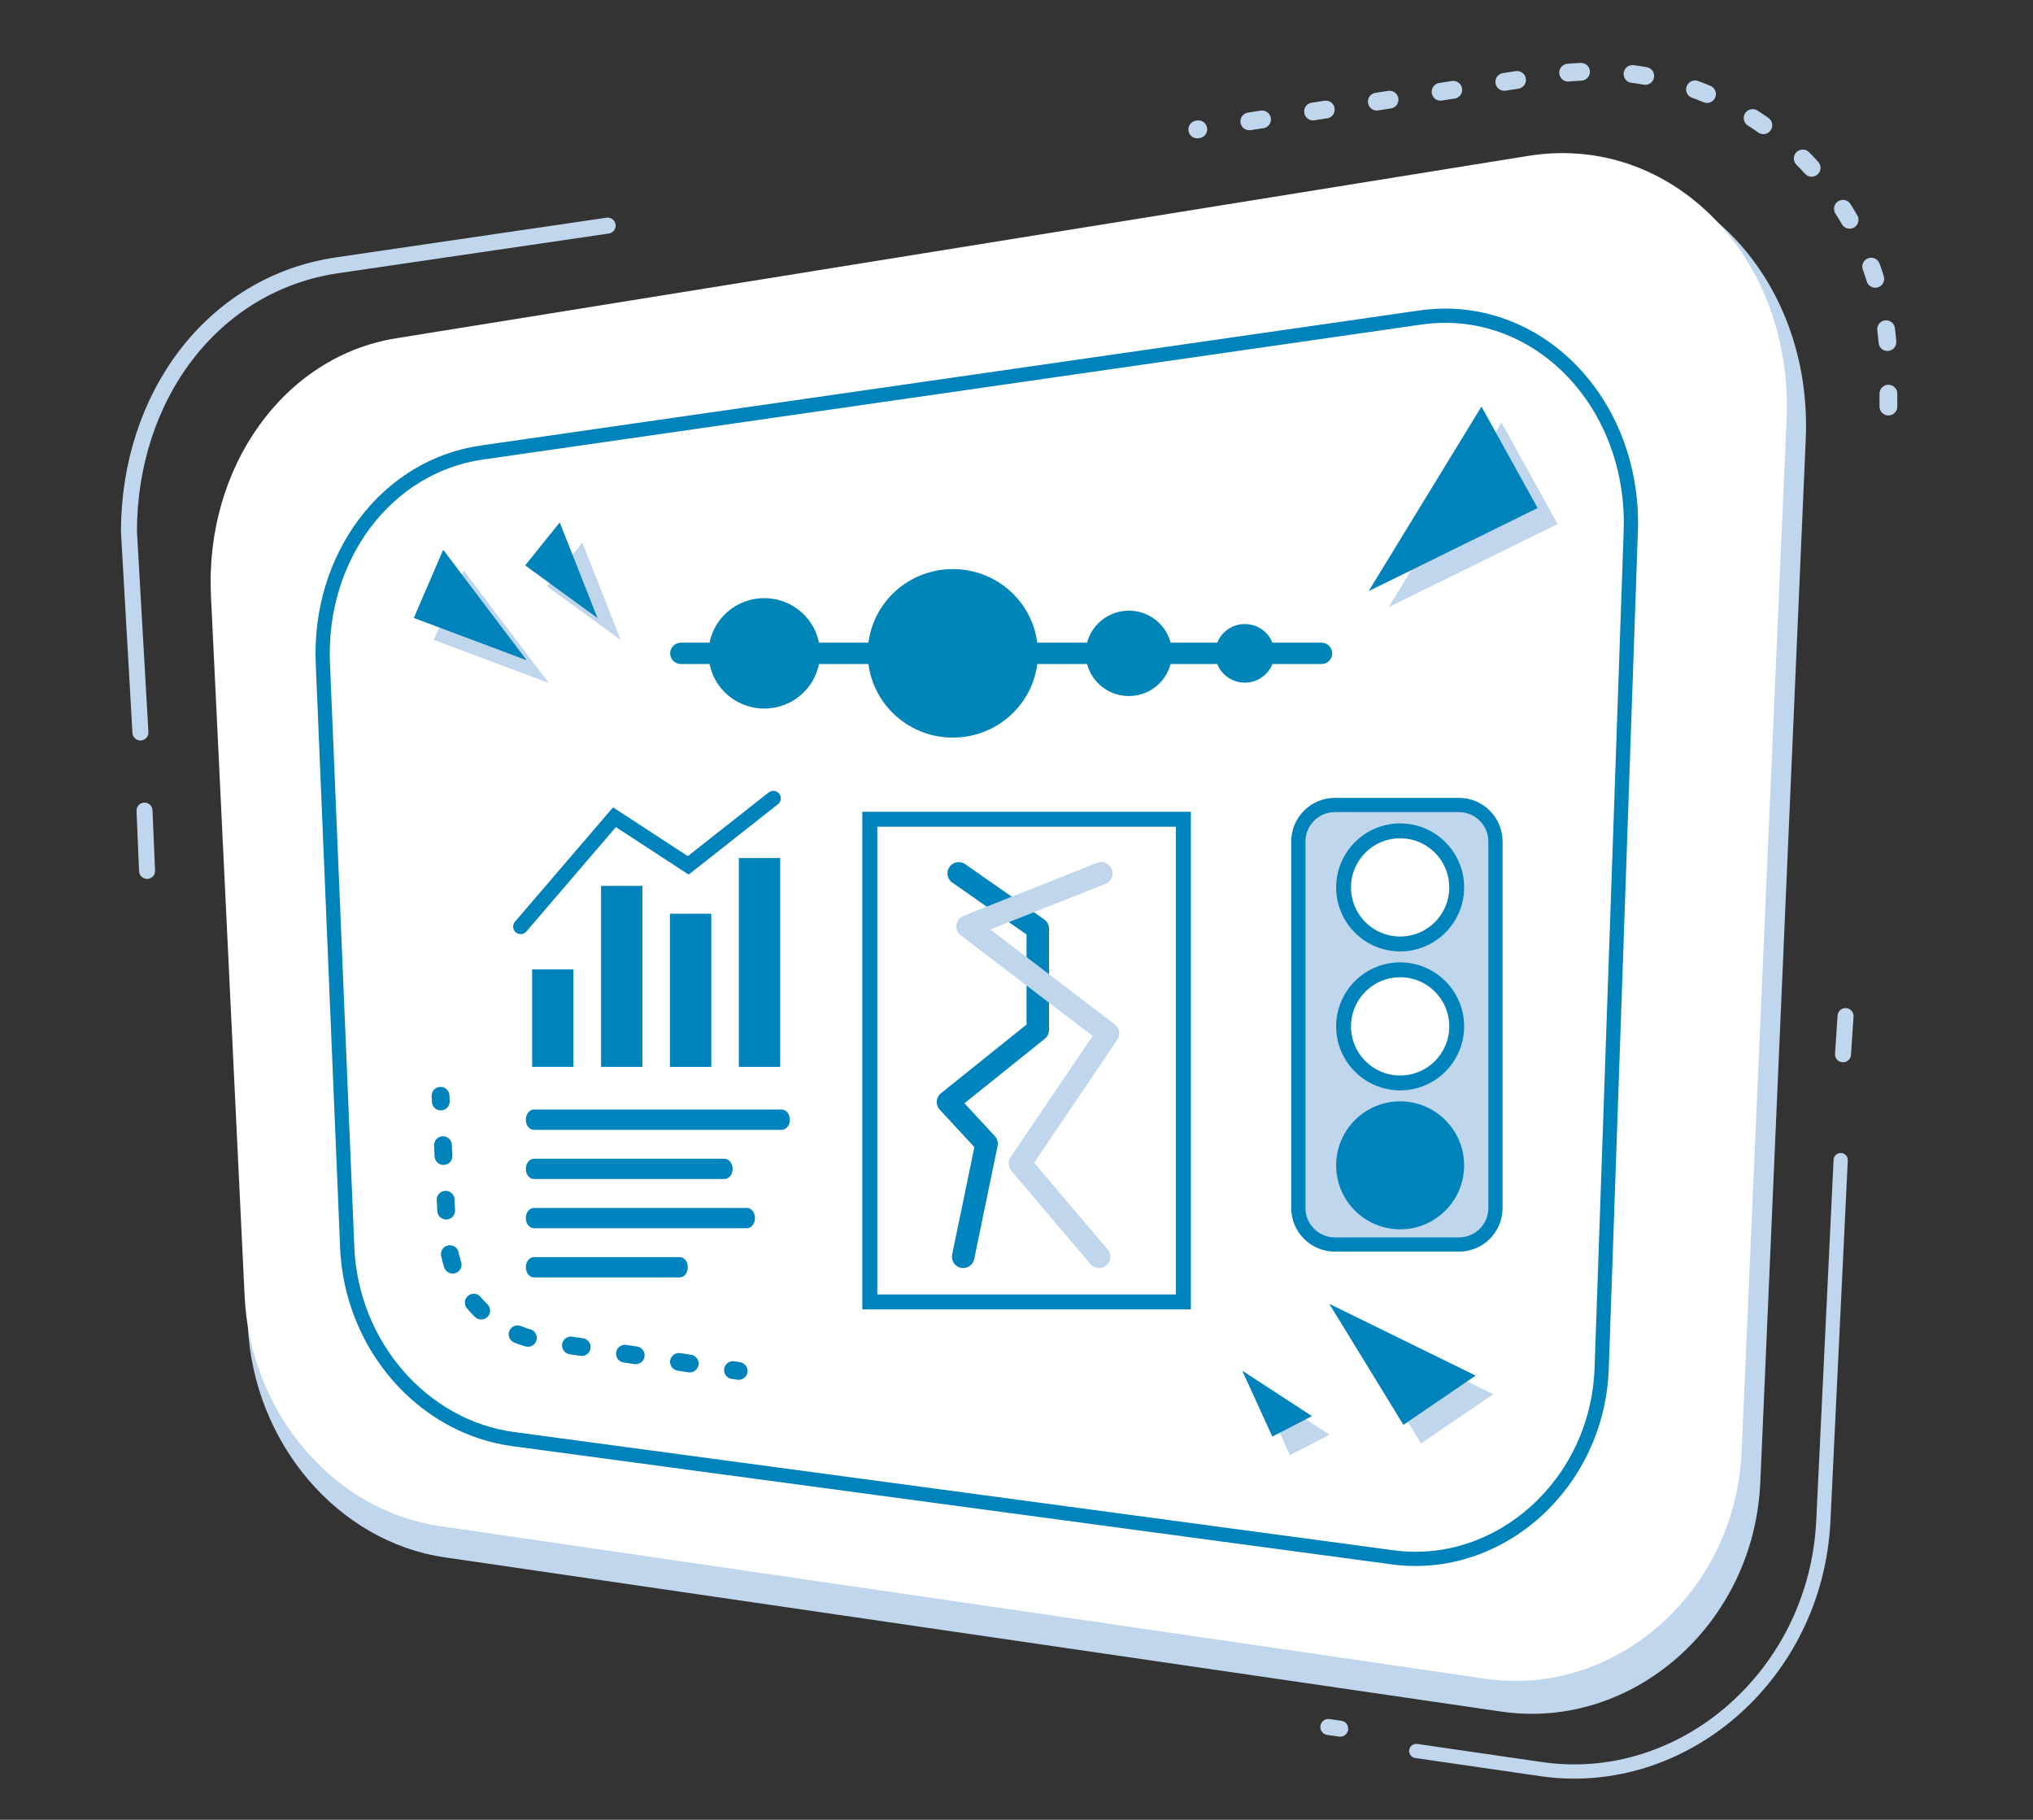 <?xml version="1.0" encoding="UTF-8" standalone="no"?>
<!DOCTYPE svg PUBLIC "-//W3C//DTD SVG 1.1//EN" "http://www.w3.org/Graphics/SVG/1.1/DTD/svg11.dtd">
<svg width="572px" height="512px" version="1.1" xmlns="http://www.w3.org/2000/svg" xmlns:xlink="http://www.w3.org/1999/xlink" xml:space="preserve" xmlns:serif="http://www.serif.com/" style="fill-rule:evenodd;clip-rule:evenodd;stroke-linecap:round;stroke-miterlimit:10;">
    <rect width="100%" height="100%" fill="#333333" stroke="none"/>
    <g id="kasten">
        <path d="M125.121,438.156l135.222,19.739l64.577,9.427l97.495,14.233c36.886,5.384 71.124,-24.589 72.862,-64.494l12.784,-293.502c2.002,-45.954 -32.603,-81.486 -73.446,-74.906l-321.891,51.861c-31.901,5.139 -54.342,36.677 -52.587,73.179l9.578,199.209c1.591,33.088 25.289,60.858 55.406,65.254" style="fill:#bfd6ec;fill-rule:nonzero;"/>
        <path d="M170.967,63.476l-76.081,11.157c-35.399,5.191 -58.602,37.283 -58.602,74.946l3.226,56.5" style="fill:none;fill-rule:nonzero;stroke:#bfd6ec;stroke-width:4.5px;"/>
        <path d="M123.669,429.353l133.831,19.536l63.914,9.33l96.492,14.086c36.506,5.329 70.392,-24.335 72.113,-63.83l12.652,-290.484c1.981,-45.481 -32.268,-80.648 -72.691,-74.135l-318.58,51.327c-31.573,5.087 -53.784,36.3 -52.047,72.427l9.48,197.16c1.574,32.748 25.029,60.232 54.836,64.583" style="fill:#fff;fill-rule:nonzero;"/>
        <path d="M144.407,404.888l58.965,7.927c14.007,1.884 127.855,17.189 134.373,18.066l54.08,7.27c30.105,4.048 57.691,-20.712 58.819,-53.156l8.188,-235.49c1.265,-36.379 -26.575,-64.87 -59.252,-60.169l-264.052,37.989c-26.816,3.858 -45.935,29.37 -44.689,59.244l6.855,164.377c1.148,27.524 21.164,50.507 46.713,53.942Z" style="fill:none;fill-rule:nonzero;stroke:#0082ba;stroke-width:4px;stroke-linecap:butt;stroke-linejoin:round;"/>
        <path d="M40.659,228.064l0.717,16.966" style="fill:none;fill-rule:nonzero;stroke:#bfd6ec;stroke-width:4.5px;"/>
        <path d="M518.544,296.627l0.717,-10.753" style="fill:none;fill-rule:nonzero;stroke:#bfd6ec;stroke-width:4.5px;"/>
        <path d="M373.733,485.885l3.345,0.478" style="fill:none;fill-rule:nonzero;stroke:#bfd6ec;stroke-width:4.5px;"/>
        <path d="M154.383,192.156l-32.326,-12.122l8.418,-19.531l23.908,31.653Z" style="fill:#bfd6ec;fill-rule:nonzero;"/>
        <path d="M174.67,180.075l-20.723,-15.093l9.902,-12.303l10.821,27.396Z" style="fill:#bfd6ec;fill-rule:nonzero;"/>
        <path d="M378.955,372.067l20.861,34.041l20.325,-13.846l-41.185,-20.195Z" style="fill:#bfd6ec;fill-rule:nonzero;"/>
        <path d="M390.715,170.815l47.531,-23.375l-15.794,-28.552l-31.737,51.927Z" style="fill:#bfd6ec;fill-rule:nonzero;"/>
        <path d="M354.468,390.88l8.464,18.536l11.155,-5.758l-19.619,-12.779Z" style="fill:#bfd6ec;fill-rule:nonzero;"/>
        <path d="M148.188,185.77l-31.76,-11.91l8.271,-19.189l23.489,31.099Z" style="fill:#0082ba;fill-rule:nonzero;"/>
        <path d="M168.119,173.901l-20.36,-14.829l9.728,-12.087l10.632,26.916Z" style="fill:#0082ba;fill-rule:nonzero;"/>
        <path d="M374.002,366.829l20.86,34.041l20.326,-13.846l-41.186,-20.195Z" style="fill:#0082ba;fill-rule:nonzero;"/>
        <path d="M385.085,166.311l47.531,-23.375l-15.794,-28.552l-31.737,51.927Z" style="fill:#0082ba;fill-rule:nonzero;"/>
        <path d="M349.515,385.641l8.464,18.536l11.155,-5.758l-19.619,-12.778Z" style="fill:#0082ba;fill-rule:nonzero;"/>
        <path d="M123.946,308.295l0.079,1.611" style="fill:none;fill-rule:nonzero;stroke:#0082ba;stroke-width:5px;"/>
        <path d="M124.629,322.187l1.253,25.486c0.747,15.204 12.239,27.71 27.326,29.737l46.941,7.141" style="fill:none;fill-rule:nonzero;stroke:#0082ba;stroke-width:5px;stroke-dasharray:3.07,12.3;"/>
        <path d="M206.227,385.476l1.595,0.243" style="fill:none;fill-rule:nonzero;stroke:#0082ba;stroke-width:5px;"/>
        <path d="M531.315,114.384l0,-11.371c0,-50.831 -45.335,-89.686 -95.567,-81.908l-98.888,15.312" style="fill:none;fill-rule:nonzero;stroke:#bfd6ec;stroke-width:5px;stroke-dasharray:3.63,14.52;"/>
        <path d="M398.479,492.63l35.137,5.108c40.015,5.817 77.315,-26.582 79.392,-69.781l4.883,-101.566" style="fill:none;fill-rule:nonzero;stroke:#bfd6ec;stroke-width:4px;"/>
    </g>
    <g id="Auswertungen">
        <g>
            <path d="M210.153,339.852l-59.93,-0c-1.258,-0 -2.277,1.277 -2.277,2.854c-0,1.574 1.019,2.852 2.277,2.852l59.93,-0c1.258,-0 2.279,-1.278 2.279,-2.852c0,-1.577 -1.021,-2.854 -2.279,-2.854" style="fill:#0084be;fill-rule:nonzero;"/>
            <path d="M191.247,353.692l-41.024,0c-1.258,0 -2.277,1.278 -2.277,2.854c-0,1.575 1.019,2.852 2.277,2.852l41.024,0c1.258,0 2.279,-1.277 2.279,-2.852c0,-1.576 -1.021,-2.854 -2.279,-2.854" style="fill:#0084be;fill-rule:nonzero;"/>
            <path d="M203.851,326.012l-53.628,-0c-1.258,-0 -2.277,1.277 -2.277,2.854c-0,1.574 1.019,2.851 2.277,2.851l53.628,0c1.258,0 2.279,-1.277 2.279,-2.851c0,-1.577 -1.021,-2.854 -2.279,-2.854" style="fill:#0084be;fill-rule:nonzero;"/>
            <path d="M219.961,312.171l-69.739,0c-1.258,0 -2.277,1.278 -2.277,2.854c0,1.575 1.019,2.852 2.277,2.852l69.739,0c1.258,0 2.279,-1.277 2.279,-2.852c-0,-1.576 -1.021,-2.854 -2.279,-2.854" style="fill:#0084be;fill-rule:nonzero;"/>
            <rect x="149.722" y="272.745" width="11.631" height="27.417" style="fill:#0082ba;"/>
            <rect x="169.109" y="249.245" width="11.631" height="50.915" style="fill:#0082ba;"/>
            <rect x="188.496" y="257.079" width="11.631" height="43.083" style="fill:#0082ba;"/>
            <rect x="207.883" y="241.411" width="11.631" height="58.749" style="fill:#0082ba;"/>
            <path d="M146.492,260.703l26.39,-30.78l20.759,13.548l23.935,-18.863" style="fill:none;fill-rule:nonzero;stroke:#0082ba;stroke-width:4.22px;stroke-linecap:butt;"/>
        </g>
        <g>
            <rect x="244.723" y="230.492" width="88.228" height="135.801" style="fill:none;stroke:#0084be;stroke-width:4.22px;stroke-miterlimit:4;"/>
            <path d="M269.743,245.719l22.246,15.553l-0,28.506l-25.263,20.274l10.85,11.737l-6.579,31.801" style="fill:none;fill-rule:nonzero;stroke:#0084be;stroke-width:6.33px;stroke-linejoin:round;stroke-miterlimit:4;"/>
            <path d="M309.847,245.719l-37.598,14.906l39.478,30.125l-24.753,36.602l22.247,26.238" style="fill:none;fill-rule:nonzero;stroke:#bfd6ec;stroke-width:6.36px;stroke-linejoin:round;stroke-miterlimit:4;"/>
        </g>
        <g>
            <path d="M191.561,183.819l180.259,-0" style="fill:none;fill-rule:nonzero;stroke:#0085b9;stroke-width:6px;"/>
            <path d="M230.713,183.819c0,8.576 -7.02,15.528 -15.679,15.528c-8.659,-0 -15.679,-6.952 -15.679,-15.528c-0,-8.576 7.02,-15.529 15.679,-15.529c8.659,0 15.679,6.953 15.679,15.529" style="fill:#0085b9;fill-rule:nonzero;"/>
            <path d="M329.738,183.819c-0,6.636 -5.432,12.014 -12.132,12.014c-6.701,0 -12.132,-5.378 -12.132,-12.014c0,-6.636 5.431,-12.015 12.132,-12.015c6.7,-0 12.132,5.379 12.132,12.015" style="fill:#0085b9;fill-rule:nonzero;"/>
            <path d="M358.575,183.819c0,4.556 -3.729,8.249 -8.33,8.249c-4.601,0 -8.33,-3.693 -8.33,-8.249c-0,-4.556 3.729,-8.25 8.33,-8.25c4.601,0 8.33,3.694 8.33,8.25" style="fill:#0085b9;fill-rule:nonzero;"/>
            <path d="M292.032,183.819c0,13.093 -10.718,23.708 -23.939,23.708c-13.221,-0 -23.938,-10.615 -23.938,-23.708c-0,-13.094 10.717,-23.708 23.938,-23.708c13.221,-0 23.939,10.614 23.939,23.708" style="fill:#0085b9;fill-rule:nonzero;"/>
        </g>
        <g>
            <path d="M410.49,350.143l-34.92,0c-5.672,0 -10.272,-4.599 -10.272,-10.272l-0,-103.115c-0,-5.672 4.6,-10.271 10.272,-10.271l34.92,-0c5.673,-0 10.272,4.599 10.272,10.271l0,103.115c0,5.673 -4.599,10.272 -10.272,10.272Z" style="fill:#bfd6ec;fill-rule:nonzero;stroke:#0082ba;stroke-width:4px;"/>
            <path d="M409.852,249.671c-0,8.788 -7.124,15.912 -15.912,15.912c-8.788,-0 -15.912,-7.124 -15.912,-15.912c-0,-8.788 7.124,-15.912 15.912,-15.912c8.788,-0 15.912,7.124 15.912,15.912" style="fill:#fff;fill-rule:nonzero;"/>
            <path d="M409.852,249.671c-0,-8.782 -7.13,-15.912 -15.912,-15.912c-8.782,-0 -15.912,7.13 -15.912,15.912c-0,8.782 7.13,15.912 15.912,15.912c8.782,-0 15.912,-7.13 15.912,-15.912Z" style="fill:none;stroke:#0082ba;stroke-width:4.18px;"/>
            <path d="M409.852,288.769c-0,8.787 -7.124,15.911 -15.912,15.911c-8.788,0 -15.912,-7.124 -15.912,-15.911c-0,-8.788 7.124,-15.912 15.912,-15.912c8.788,-0 15.912,7.124 15.912,15.912" style="fill:#fff;fill-rule:nonzero;"/>
            <path d="M409.852,288.769c-0,-8.783 -7.13,-15.912 -15.912,-15.912c-8.782,-0 -15.912,7.129 -15.912,15.912c-0,8.782 7.13,15.911 15.912,15.911c8.782,0 15.912,-7.129 15.912,-15.911Z" style="fill:none;stroke:#0082ba;stroke-width:4.18px;"/>
            <path d="M409.852,327.866c-0,8.788 -7.124,15.912 -15.912,15.912c-8.788,0 -15.912,-7.124 -15.912,-15.912c-0,-8.787 7.124,-15.911 15.912,-15.911c8.788,-0 15.912,7.124 15.912,15.911" style="fill:#0082ba;fill-rule:nonzero;"/>
            <path d="M409.852,327.866c-0,-8.782 -7.13,-15.911 -15.912,-15.911c-8.782,-0 -15.912,7.129 -15.912,15.911c-0,8.783 7.13,15.912 15.912,15.912c8.782,0 15.912,-7.129 15.912,-15.912Z" style="fill:none;stroke:#0082ba;stroke-width:4.18px;"/>
        </g>
    </g>
</svg>

